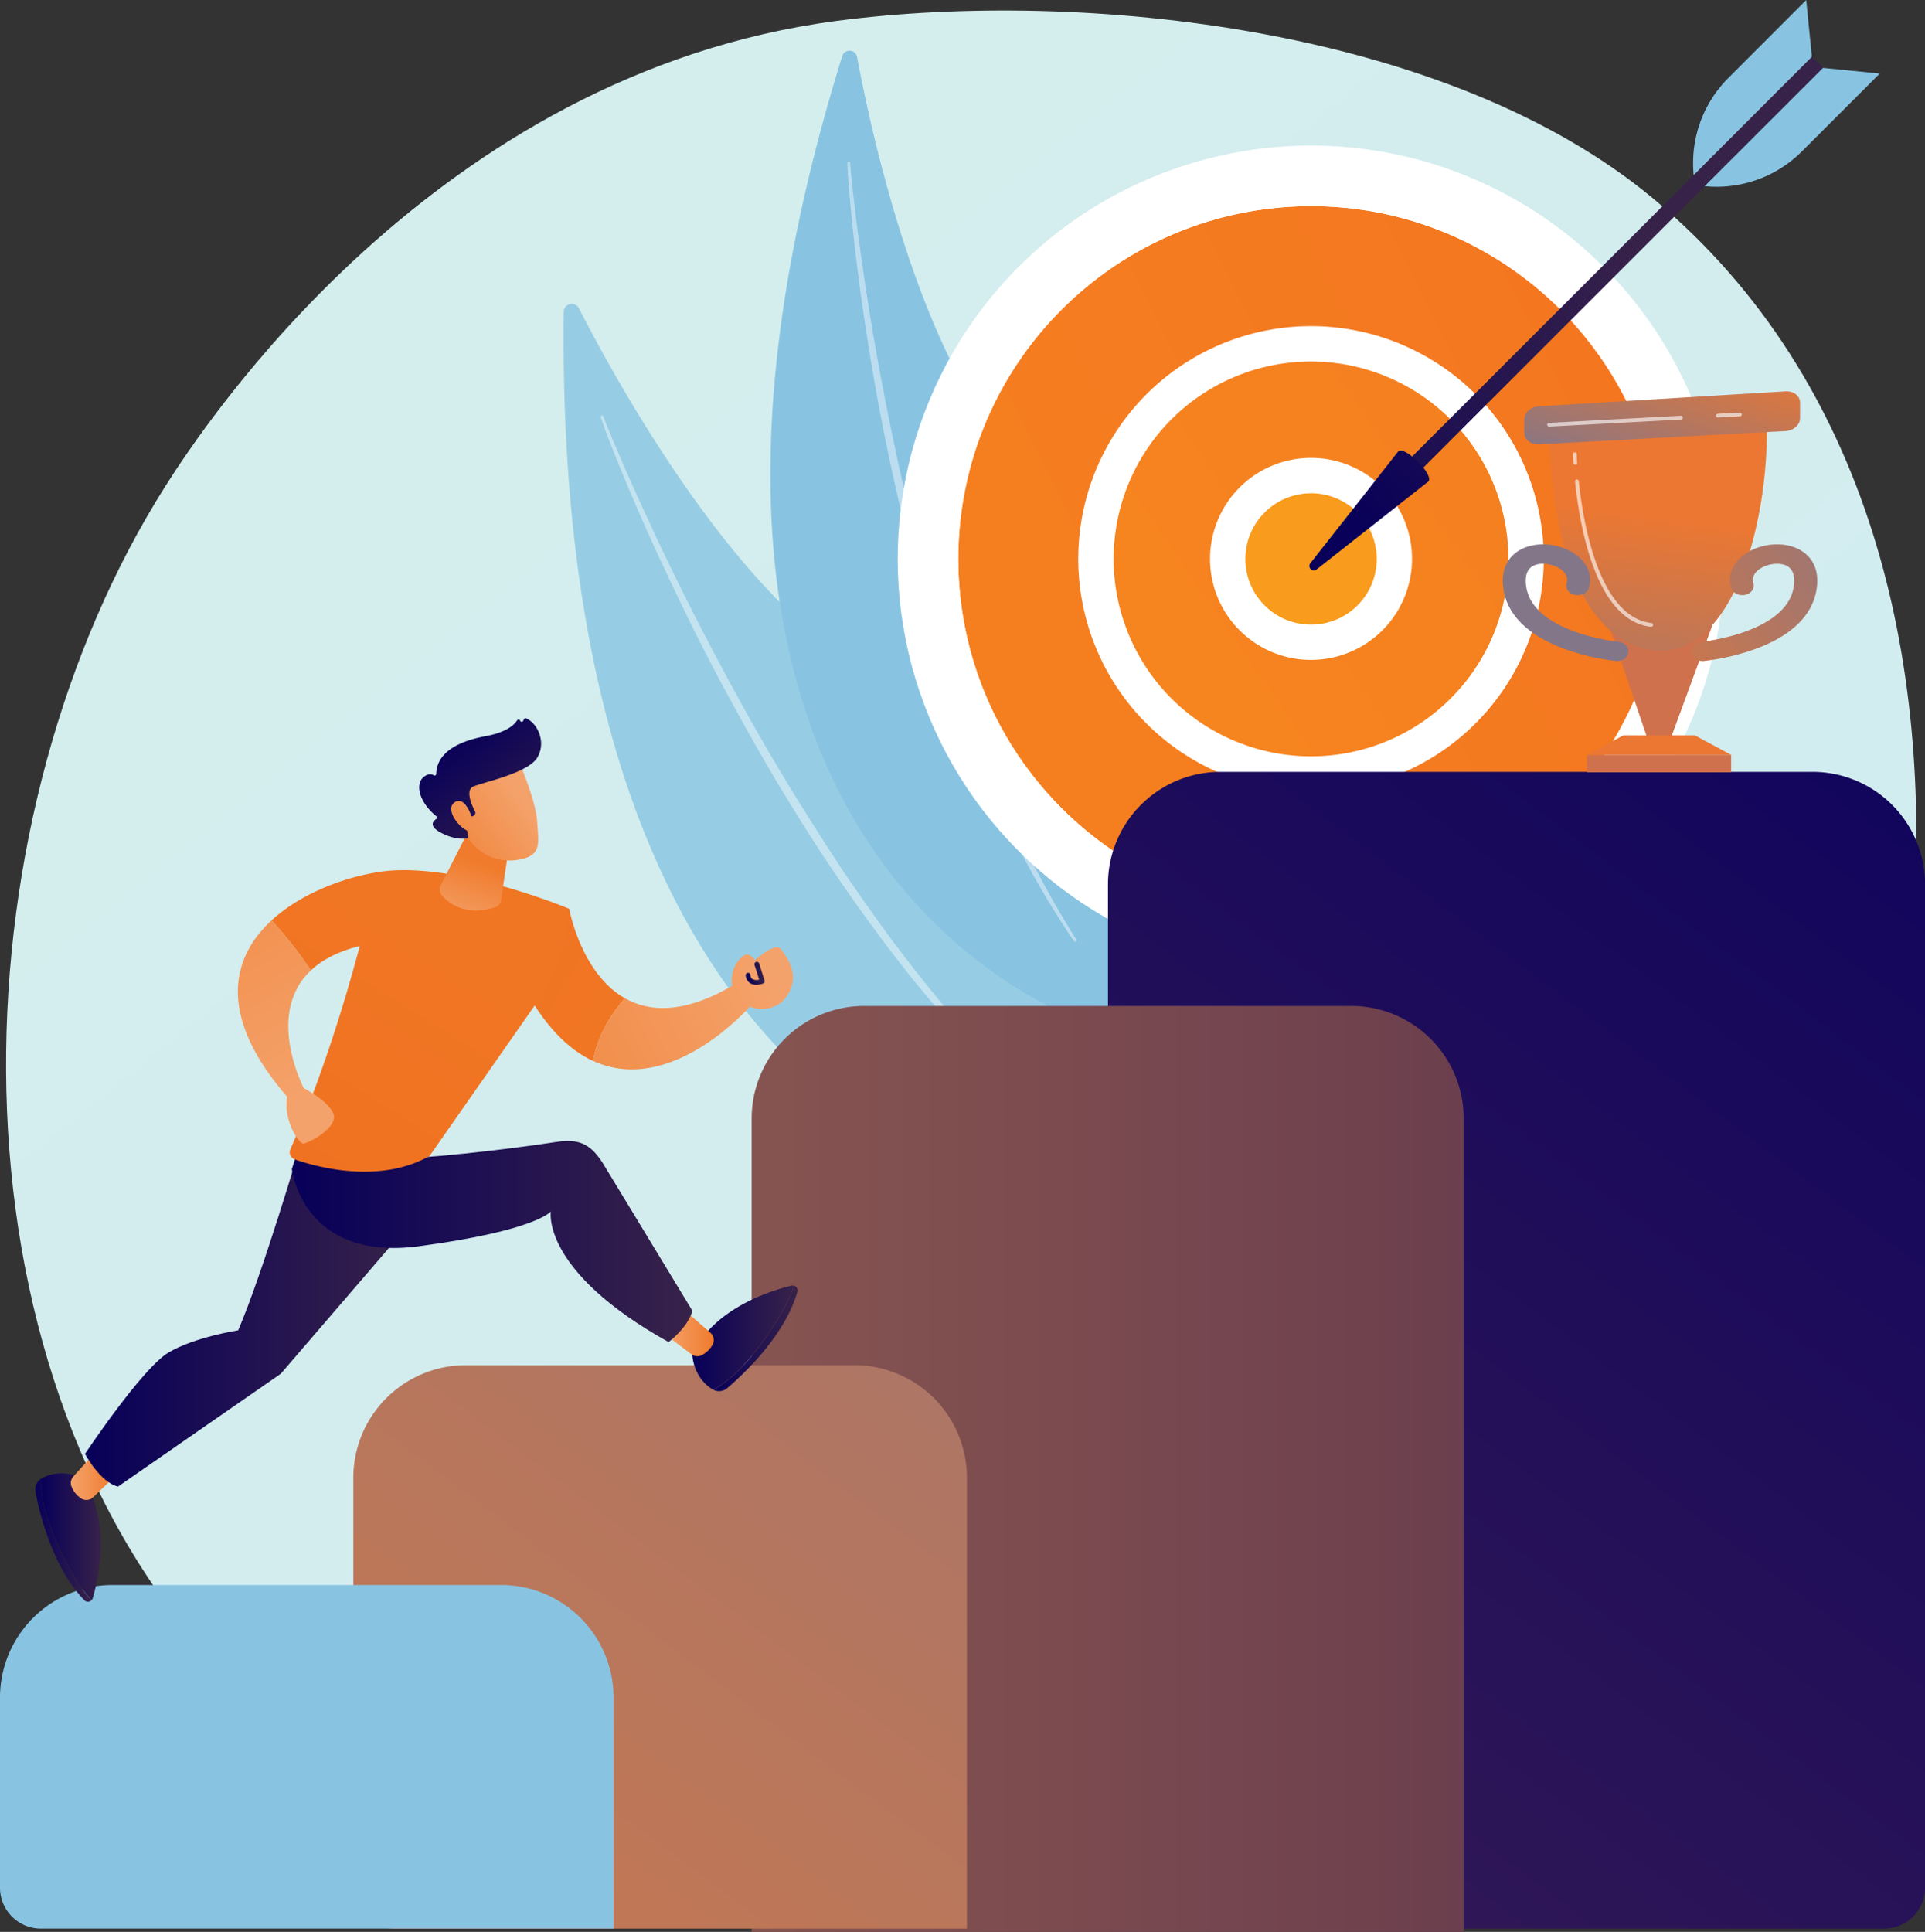 <svg xmlns="http://www.w3.org/2000/svg" xmlns:xlink="http://www.w3.org/1999/xlink" viewBox="0 0 831.97 834.92"><rect x="0" y="0" width="831.97" height="834.92" fill="#333333" stroke="none"/><defs><style>.cls-1{fill:url(#linear-gradient);}.cls-2{fill:#97cde4;}.cls-21,.cls-3,.cls-5{fill:#fff;}.cls-3{opacity:0.43;}.cls-4{fill:#88c4e2;}.cls-6{fill:url(#linear-gradient-2);}.cls-7{fill:url(#linear-gradient-3);}.cls-8{fill:url(#linear-gradient-4);}.cls-9{fill:url(#linear-gradient-5);}.cls-10{fill:url(#linear-gradient-6);}.cls-11{fill:url(#linear-gradient-7);}.cls-12{fill:url(#linear-gradient-8);}.cls-13{fill:url(#linear-gradient-9);}.cls-14{fill:url(#linear-gradient-10);}.cls-15{fill:url(#linear-gradient-11);}.cls-16{fill:url(#linear-gradient-12);}.cls-17{fill:url(#linear-gradient-13);}.cls-18{fill:url(#linear-gradient-14);}.cls-19{fill:url(#linear-gradient-15);}.cls-20{fill:url(#linear-gradient-16);}.cls-21{opacity:0.63;}.cls-22{fill:url(#linear-gradient-17);}.cls-23{fill:url(#linear-gradient-18);}.cls-24{fill:url(#linear-gradient-19);}.cls-25{fill:url(#linear-gradient-20);}.cls-26{fill:url(#linear-gradient-21);}.cls-27{fill:url(#linear-gradient-22);}.cls-28{fill:url(#linear-gradient-23);}.cls-29{fill:url(#linear-gradient-24);}.cls-30{fill:url(#linear-gradient-25);}.cls-31{fill:url(#linear-gradient-26);}.cls-32{fill:url(#linear-gradient-27);}.cls-33{fill:url(#linear-gradient-28);}.cls-34{fill:url(#linear-gradient-29);}.cls-35{fill:url(#linear-gradient-30);}.cls-36{fill:url(#linear-gradient-31);}.cls-37{fill:url(#linear-gradient-32);}.cls-38{fill:url(#linear-gradient-33);}.cls-39{fill:url(#linear-gradient-34);}</style><linearGradient id="linear-gradient" x1="930.45" y1="1052.54" x2="208.42" y2="155.83" gradientUnits="userSpaceOnUse"><stop offset="0" stop-color="#d0ecf4"/><stop offset="1" stop-color="#d4eded"/></linearGradient><linearGradient id="linear-gradient-2" x1="923.8" y1="63.47" x2="-456.19" y2="751.47" gradientTransform="translate(336.76 -329.91) rotate(45)" gradientUnits="userSpaceOnUse"><stop offset="0" stop-color="#f37021"/><stop offset="1" stop-color="#f99b1c"/></linearGradient><linearGradient id="linear-gradient-3" x1="1066.05" y1="-103.76" x2="-119.95" y2="716.24" gradientTransform="translate(696.66 -360.53) rotate(79.1)" xlink:href="#linear-gradient-2"/><linearGradient id="linear-gradient-4" x1="778.4" y1="-237.75" x2="664.4" y2="20.25" gradientTransform="translate(671.52 -365.41) rotate(76.72)" xlink:href="#linear-gradient-2"/><linearGradient id="linear-gradient-5" x1="-1531.06" y1="2868.5" x2="-1585.54" y2="3089.78" gradientTransform="translate(2275.58 -2953.71)" gradientUnits="userSpaceOnUse"><stop offset="0" stop-color="#080059"/><stop offset="1" stop-color="#372249"/></linearGradient><linearGradient id="linear-gradient-6" x1="-1577.51" y1="2915.01" x2="-1594.15" y2="3093.56" gradientTransform="translate(-2595.6 1172.03) rotate(-135)" xlink:href="#linear-gradient-5"/><linearGradient id="linear-gradient-7" x1="923.75" y1="236.69" x2="35.75" y2="1418.68" gradientUnits="userSpaceOnUse"><stop offset="0" stop-color="#09005e"/><stop offset="1" stop-color="#5e334d"/></linearGradient><linearGradient id="linear-gradient-8" x1="324.85" y1="634.83" x2="632.6" y2="634.83" gradientUnits="userSpaceOnUse"><stop offset="0" stop-color="#865450"/><stop offset="1" stop-color="#6c3f4e"/></linearGradient><linearGradient id="linear-gradient-9" x1="751.56" y1="107.33" x2="-136.44" y2="1289.33" gradientUnits="userSpaceOnUse"><stop offset="0" stop-color="#837688"/><stop offset="1" stop-color="#eb7732"/></linearGradient><linearGradient id="linear-gradient-10" x1="724.05" y1="158.62" x2="720.71" y2="222.62" gradientUnits="userSpaceOnUse"><stop offset="0" stop-color="#c35730"/><stop offset="1" stop-color="#cf714c"/></linearGradient><linearGradient id="linear-gradient-11" x1="696.64" y1="350.14" x2="712.64" y2="223.48" xlink:href="#linear-gradient-9"/><linearGradient id="linear-gradient-12" x1="724.79" y1="205.97" x2="720.79" y2="269.97" xlink:href="#linear-gradient-10"/><linearGradient id="linear-gradient-13" x1="800.79" y1="220.31" x2="755.46" y2="277.64" xlink:href="#linear-gradient-9"/><linearGradient id="linear-gradient-14" x1="706.34" y1="214.96" x2="732.34" y2="141.63" xlink:href="#linear-gradient-9"/><linearGradient id="linear-gradient-15" x1="827.9" y1="215.51" x2="676.57" y2="311.51" xlink:href="#linear-gradient-9"/><linearGradient id="linear-gradient-16" x1="4057.69" y1="1914.67" x2="3906.36" y2="2010.67" gradientTransform="matrix(-1, 0, 0, 1, 7343.2, 0)" xlink:href="#linear-gradient-9"/><linearGradient id="linear-gradient-17" x1="266.79" y1="434.29" x2="140.78" y2="364.83" gradientUnits="userSpaceOnUse"><stop offset="0" stop-color="#f17623"/><stop offset="1" stop-color="#ee6f21"/></linearGradient><linearGradient id="linear-gradient-18" x1="332.48" y1="419.95" x2="177.28" y2="495.13" gradientUnits="userSpaceOnUse"><stop offset="0" stop-color="#f4a26b"/><stop offset="1" stop-color="#f07b2c"/></linearGradient><linearGradient id="linear-gradient-19" x1="333.22" y1="421.47" x2="178.02" y2="496.66" xlink:href="#linear-gradient-18"/><linearGradient id="linear-gradient-20" x1="322.28" y1="420.64" x2="330.5" y2="420.64" gradientTransform="matrix(1, 0, 0, 1, 0, 0)" xlink:href="#linear-gradient-5"/><linearGradient id="linear-gradient-21" x1="15.24" y1="665.7" x2="39.54" y2="665.7" gradientTransform="matrix(1, 0, 0, 1, 0, 0)" xlink:href="#linear-gradient-5"/><linearGradient id="linear-gradient-22" x1="17.67" y1="664.17" x2="43.52" y2="664.17" gradientTransform="matrix(1, 0, 0, 1, 0, 0)" xlink:href="#linear-gradient-5"/><linearGradient id="linear-gradient-23" x1="30.57" y1="638.03" x2="49.59" y2="638.03" xlink:href="#linear-gradient-18"/><linearGradient id="linear-gradient-24" x1="308.28" y1="578.46" x2="344.7" y2="578.46" gradientTransform="matrix(1, 0, 0, 1, 0, 0)" xlink:href="#linear-gradient-5"/><linearGradient id="linear-gradient-25" x1="299.2" y1="578.12" x2="343.12" y2="578.12" gradientTransform="matrix(1, 0, 0, 1, 0, 0)" xlink:href="#linear-gradient-5"/><linearGradient id="linear-gradient-26" x1="287.56" y1="576.85" x2="308.44" y2="576.85" xlink:href="#linear-gradient-18"/><linearGradient id="linear-gradient-27" x1="36.73" y1="568.48" x2="177.47" y2="568.48" gradientTransform="matrix(1, 0, 0, 1, 0, 0)" xlink:href="#linear-gradient-5"/><linearGradient id="linear-gradient-28" x1="126.14" y1="534.97" x2="299.2" y2="534.97" gradientTransform="matrix(1, 0, 0, 1, 0, 0)" xlink:href="#linear-gradient-5"/><linearGradient id="linear-gradient-29" x1="185.3" y1="398.85" x2="70.73" y2="581.44" xlink:href="#linear-gradient-17"/><linearGradient id="linear-gradient-30" x1="139.87" y1="470.7" x2="47.51" y2="307.44" xlink:href="#linear-gradient-18"/><linearGradient id="linear-gradient-31" x1="198.26" y1="400.83" x2="207.93" y2="373.26" xlink:href="#linear-gradient-18"/><linearGradient id="linear-gradient-32" x1="225.79" y1="344" x2="183.38" y2="376.45" xlink:href="#linear-gradient-18"/><linearGradient id="linear-gradient-33" x1="195.93" y1="318.3" x2="235.44" y2="369.16" gradientTransform="matrix(1, 0, 0, 1, 0, 0)" xlink:href="#linear-gradient-5"/><linearGradient id="linear-gradient-34" x1="220.53" y1="337.12" x2="178.11" y2="369.58" xlink:href="#linear-gradient-18"/></defs><g id="Layer_2" data-name="Layer 2"><g id="Illustration"><path class="cls-1" d="M726,692.27c-14.83,19-53.69,59.05-66.52,67.36C545.41,833.52,378.41,810,341.71,802.56c-54.2-11-179.53-1.74-255.27-90.82C-28.16,577-17.45,350.32,71.44,210.17,87.7,184.53,187.29,31.83,361.85,9,467.5-4.8,625.79,11.51,715,86.22,902.16,243.05,822.09,569.14,726,692.27Z"/><path class="cls-2" d="M243.65,134.74a3.46,3.46,0,0,1,6.53-1.55c15.88,31,60.05,110.84,110.56,147.74C443,341,512.06,451.65,481.56,522.41,481.56,522.41,238.94,526.85,243.65,134.74Z"/><path class="cls-3" d="M259.64,180.27c.3,1,.63,1.9.95,2.83l1,2.71,2.05,5.4c1.39,3.59,2.84,7.16,4.28,10.72q4.38,10.68,9,21.27c6.16,14.1,12.7,28,19.45,41.87s13.86,27.5,21.26,41,15,26.89,23.08,40a739.23,739.23,0,0,0,52.74,75.86c9.73,11.95,19.78,23.65,30.49,34.75a401,401,0,0,0,34,31.27.6.6,0,0,0,.85-.09.62.62,0,0,0-.07-.84h0a447.38,447.38,0,0,1-33-32.06c-10.46-11.2-20.27-23-29.76-35s-18.47-24.48-27.18-37.1-16.88-25.61-25-38.64c-16.1-26.13-30.8-53.11-44.74-80.46q-10.41-20.55-20-41.48-4.83-10.46-9.44-21l-4.53-10.59-2.2-5.32-1.07-2.67c-.34-.88-.72-1.82-1-2.6l0-.13a.62.62,0,0,0-.77-.38A.61.61,0,0,0,259.64,180.27Z"/><path class="cls-4" d="M364,24.24a3.31,3.31,0,0,1,6.41.36c6.11,32.73,24.83,118,61.09,165.65,59,77.53,92.19,197.84,44.91,254.4C476.43,444.65,252.73,382.55,364,24.24Z"/><path class="cls-3" d="M366.25,70.35c0,1.06.06,1.92.1,2.86l.17,2.76.4,5.51c.3,3.67.65,7.34,1,11q1.09,11,2.43,22c1.81,14.62,4,29.18,6.42,43.71s5.2,29,8.31,43.4,6.44,28.75,10.24,43a706.46,706.46,0,0,0,27.68,84c5.67,13.61,11.69,27.09,18.49,40.18a380.15,380.15,0,0,0,22.67,37.95.59.59,0,0,0,1-.64h0a429.39,429.39,0,0,1-21.47-38.4c-6.54-13.13-12.31-26.63-17.73-40.26s-10.26-27.49-14.8-41.44-8.49-28.1-12.37-42.25c-7.63-28.35-13.75-57.1-19.08-86q-3.94-21.67-7.05-43.5-1.59-10.9-2.94-21.84l-1.26-11-.57-5.48-.26-2.74c-.07-.89-.16-1.86-.19-2.65v-.13a.59.59,0,0,0-1.17,0Z"/><circle class="cls-5" cx="566.62" cy="241.55" r="178.64" transform="translate(-4.84 471.41) rotate(-45)"/><circle class="cls-6" cx="566.62" cy="241.55" r="152.46" transform="translate(-4.84 471.41) rotate(-45)"/><path class="cls-5" d="M566.62,401.65c-88.28,0-160.1-71.82-160.1-160.1s71.82-160.1,160.1-160.1,160.1,71.82,160.1,160.1S654.9,401.65,566.62,401.65Zm0-312.56c-84.07,0-152.46,68.39-152.46,152.46S482.55,394,566.62,394s152.46-68.39,152.46-152.46S650.69,89.09,566.62,89.09Z"/><circle class="cls-7" cx="566.62" cy="241.55" r="92.95" transform="translate(222.28 752.27) rotate(-79.1)"/><path class="cls-5" d="M566.62,342.13A100.59,100.59,0,1,1,667.2,241.55,100.69,100.69,0,0,1,566.62,342.13Zm0-185.89a85.31,85.31,0,1,0,85.31,85.31A85.41,85.41,0,0,0,566.62,156.24Z"/><circle class="cls-8" cx="566.62" cy="241.55" r="36.01" transform="translate(201.35 737.51) rotate(-76.72)"/><path class="cls-5" d="M566.62,285.19a43.65,43.65,0,1,1,43.65-43.64A43.69,43.69,0,0,1,566.62,285.19Zm0-72A28.38,28.38,0,1,0,595,241.55,28.4,28.4,0,0,0,566.62,213.17Z"/><rect class="cls-9" x="691.03" y="-10.93" width="6.81" height="257.83" transform="translate(1102.06 692.45) rotate(-135)"/><path class="cls-10" d="M604.28,195.12c2.76-2.76,15.78,10.26,13,13l-48.3,38a1.92,1.92,0,0,1-2.69-2.69Z"/><path class="cls-4" d="M787.89,29.34l24.53,2.44L778.75,65.45a52.06,52.06,0,0,1-42,15h0Z"/><path class="cls-4" d="M783.08,24.53,780.64,0,747,33.67a52.07,52.07,0,0,0-15,42h0Z"/><path class="cls-11" d="M527.51,333.58H783.31A48.66,48.66,0,0,1,832,382.24V815.83a17.69,17.69,0,0,1-17.69,17.69H478.85a0,0,0,0,1,0,0V382.24A48.66,48.66,0,0,1,527.51,333.58Z"/><path class="cls-12" d="M373.51,434.75H583.94a48.66,48.66,0,0,1,48.66,48.66V834.92a0,0,0,0,1,0,0H324.85a0,0,0,0,1,0,0V483.41A48.66,48.66,0,0,1,373.51,434.75Z"/><path class="cls-13" d="M201.37,590H369.23a48.66,48.66,0,0,1,48.66,48.66V833.52a0,0,0,0,1,0,0H170.4a17.69,17.69,0,0,1-17.69-17.69V638.63A48.66,48.66,0,0,1,201.37,590Z"/><path class="cls-4" d="M48.66,685H216.52a48.66,48.66,0,0,1,48.66,48.66v99.85a0,0,0,0,1,0,0H17.69A17.69,17.69,0,0,1,0,815.83V733.67A48.66,48.66,0,0,1,48.66,685Z"/><polygon class="cls-14" points="722.06 319.19 712.02 319.19 696.23 272.75 740.11 270.09 722.06 319.19"/><path class="cls-15" d="M669.52,186.48c0,3.92,0,80.65,38.91,93.12s56.55-52.47,55.15-98.71Z"/><rect class="cls-16" x="685.9" y="326.23" width="62.28" height="7.56"/><polygon class="cls-17" points="748.18 326.23 685.9 326.23 701.66 317.78 732.42 317.78 748.18 326.23"/><path class="cls-18" d="M665,175.59c-3.42.21-6.22,2.74-6.22,5.63v5.9c0,2.88,2.8,5.09,6.22,4.91l106.76-5.74c3.42-.19,6.22-2.7,6.22-5.59V174c0-2.88-2.8-5.07-6.21-4.87Z"/><path class="cls-19" d="M736,285.7c-2.49,0-4.63-1.58-4.92-3.71-.31-2.29,1.64-4.36,4.36-4.62.52-.05,36.35-3.84,39.74-23.45.58-3.3.51-7.62-3-9.42-2.94-1.49-7.74-1-11.18,1.1-2,1.2-4.09,3.3-3.18,6.51.64,2.24-1,4.5-3.67,5s-5.34-.85-6-3.09c-1.65-5.81,1-11.49,7-15.2,6.68-4.11,15.79-4.73,22.15-1.51,3.72,1.88,9.67,6.7,7.74,17.79s-11,19.75-26.47,25.4a98.09,98.09,0,0,1-22,5.14Z"/><path class="cls-20" d="M698.86,285.7c2.48,0,4.63-1.58,4.92-3.71.31-2.29-1.64-4.36-4.36-4.62-.52-.05-36.35-3.84-39.75-23.45-.57-3.3-.51-7.62,3.05-9.42,2.93-1.49,7.74-1,11.17,1.1,2,1.2,4.09,3.3,3.18,6.51-.63,2.24,1,4.5,3.68,5s5.34-.85,6-3.09c1.65-5.81-1-11.49-7-15.2-6.68-4.11-15.79-4.73-22.15-1.51-3.72,1.88-9.67,6.7-7.75,17.79s11.06,19.75,26.48,25.4a98.09,98.09,0,0,0,22,5.14Z"/><path class="cls-21" d="M742.45,180.45a.81.81,0,0,1-.81-.77.81.81,0,0,1,.77-.85l9.53-.51a.81.81,0,0,1,.09,1.62l-9.54.51Z"/><path class="cls-21" d="M669.52,184.37a.8.8,0,0,1-.81-.76.81.81,0,0,1,.76-.86l57-3.06a.81.81,0,1,1,.09,1.62l-57,3.06Z"/><path class="cls-21" d="M713.62,270.9h-.09c-10.32-1.18-18.56-9.58-24.51-25-4.91-12.7-7.23-27.56-8.31-37.79a.81.81,0,0,1,1.62-.17c1.85,17.56,8.62,58.69,31.38,61.31a.81.81,0,0,1,.72.9A.82.82,0,0,1,713.62,270.9Z"/><path class="cls-21" d="M680.83,200.84a.82.82,0,0,1-.81-.76c-.15-2.34-.19-3.69-.19-3.74a.81.81,0,0,1,.78-.84.79.79,0,0,1,.84.79s0,1.38.19,3.69a.81.81,0,0,1-.76.86Z"/><path class="cls-22" d="M246,392.75l-20.66,31.78c9.61,18.72,20.29,29.05,31,34,1.9-11.67,8.71-21.35,13.72-27.1C251,420.57,246,392.75,246,392.75Z"/><path class="cls-23" d="M317,425.7c-21.14,12.51-36.26,11.78-46.94,5.7-5,5.75-11.82,15.43-13.72,27.1,33.94,15.62,67.93-23.7,67.93-23.7Z"/><path class="cls-24" d="M318.17,431.14s-5.71-9.95,2.5-17.6c0,0,2.64-3,5.55,1.42,0,0,8.83-8,11.25-4.79s8.82,11.23,2.56,20.35S321,435.64,318.17,431.14Z"/><path class="cls-25" d="M326.85,425.6a5,5,0,0,1-2.55-.63,4.33,4.33,0,0,1-2-3.4,1,1,0,0,1,2-.26,2.38,2.38,0,0,0,1,1.88,4.11,4.11,0,0,0,2.81.18l-2-6.34a1,1,0,1,1,2-.62l2.32,7.35a1,1,0,0,1-.61,1.27A8.93,8.93,0,0,1,326.85,425.6Z"/><path class="cls-26" d="M17.69,639.12a5.46,5.46,0,0,0-2.34,5.72c1.72,9,7.39,32.72,21.15,46.77a2.07,2.07,0,0,0,3,0c-3.49-3.63-7.81-9.84-12.87-20.38C18.91,655,17.47,645,17.69,639.12Z"/><path class="cls-27" d="M35.46,638.79s-8.87-4.83-17.71.29l-.06,0c-.22,5.92,1.22,15.91,9,32.12,5.06,10.54,9.38,16.75,12.87,20.38a2.43,2.43,0,0,0,.57-1C42.7,681.63,48.16,656.67,35.46,638.79Z"/><path class="cls-28" d="M48.28,639.34l-8,7.72a4.22,4.22,0,0,1-5.25.5,11,11,0,0,1-4.09-5,4.23,4.23,0,0,1,.78-4.49l8-8.84a4.24,4.24,0,0,1,6.78.7L49,634.13A4.23,4.23,0,0,1,48.28,639.34Z"/><path class="cls-29" d="M308.28,600.63a5.47,5.47,0,0,0,6.13-.79c6.95-5.94,24.79-22.6,30.2-41.51a2.07,2.07,0,0,0-1.49-2.64c-1.44,4.82-4.7,11.65-11.37,21.25C321.51,591.7,313.53,597.89,308.28,600.63Z"/><path class="cls-30" d="M299.2,585.34s.19,10.11,9,15.26l.07,0c5.25-2.74,13.23-8.93,23.47-23.69,6.67-9.6,9.93-16.43,11.37-21.25a2.39,2.39,0,0,0-1.16,0C332.87,557.88,308.47,565.47,299.2,585.34Z"/><path class="cls-31" d="M298.58,568.61l8.4,7.33a4.21,4.21,0,0,1,1,5.18,11.05,11.05,0,0,1-4.65,4.52,4.25,4.25,0,0,1-4.54-.37l-9.52-7.21a4.23,4.23,0,0,1,.09-6.81l4-2.88A4.24,4.24,0,0,1,298.58,568.61Z"/><path class="cls-32" d="M129.93,494.5s-16.4,55.88-27,80.44c0,0-18.54,2.82-30,9.53s-36.19,43.85-36.19,43.85S43.19,640.58,51,642.46l70.35-48.75,56.15-65.29-2.67-30.29Z"/><path class="cls-33" d="M130.94,489.94l-4.8,15.3s4.39,40.12,55,33.35,56.92-15,56.92-15-4.39,25.62,50.91,56.43c0,0,8.41-6.35,10.26-13.55l-38.75-63.87c-5.39-8.38-10.39-10.59-20.24-9.05-21.76,3.4-62.51,7.84-68.68,6.79Z"/><path class="cls-34" d="M170.44,376.16c-14.74.75-38,7.76-53.08,21.61a183.2,183.2,0,0,1,17,21.61c4.74-4.45,11.54-8.16,21.13-10.53-8.29,31-18.08,60.46-30,87.88a3.2,3.2,0,0,0,1.87,4.32c9.23,3.22,36.46,10.88,58.3-1.46l48.42-69.33a59.39,59.39,0,0,0,10-25L246,392.75S202.55,374.53,170.44,376.16Z"/><path class="cls-35" d="M144,481.08c-2.1-4.64-9.31-9-12.75-10.85-3-6.17-14.93-33.9,3.13-50.85a183.2,183.2,0,0,0-17-21.61c-17.37,16-23.72,41.1,6.73,76.25-1.67,8.66,3.76,18.75,6.69,20.16C132.13,494.83,146.83,487.26,144,481.08Z"/><path class="cls-36" d="M203.15,357.75,190.5,382.51a4.07,4.07,0,0,0,.59,4.6c3.06,3.41,10.3,8.95,22.88,5a3.82,3.82,0,0,0,2.6-3.1l3.29-22.49Z"/><path class="cls-37" d="M224.24,329s7.42,17,7.91,26,2.43,14.75-7.91,16.55-19.06-3.35-23.78-12.26c0,0-7.4-13.74-5.74-19.36S224.24,329,224.24,329Z"/><path class="cls-38" d="M204,352.87l.59-.26a1.41,1.41,0,0,0,.69-1.95c-1.45-2.82-4.3-9.28-.62-10.78,4.73-1.95,23.48-5.77,27.53-12.42,3.89-6.4.44-14.65-4.74-17a.71.71,0,0,0-.93.3l-.43.82a.71.71,0,0,1-1.3-.13h0a.7.7,0,0,0-1.26-.19c-1.25,2-4.6,5.22-13.58,6.88-12.76,2.35-21.2,7.52-21.41,16.34a.71.71,0,0,1-1.09.58c-.94-.58-2.45-.85-4.46.85-3.51,2.94-2.07,10.59,5.61,16.88a.7.7,0,0,1,0,1.12c-1.4.91-3.47,3.07,1.91,5.94,5.56,3,9.72,2.73,11.32,2.47a.7.7,0,0,0,.56-.85l-1.7-7.75a.69.69,0,0,1,.68-.85Z"/><path class="cls-39" d="M204.31,354.5s-2.83-10.88-7.71-7.83,2.53,12.2,6.46,12.61Z"/></g></g></svg>
